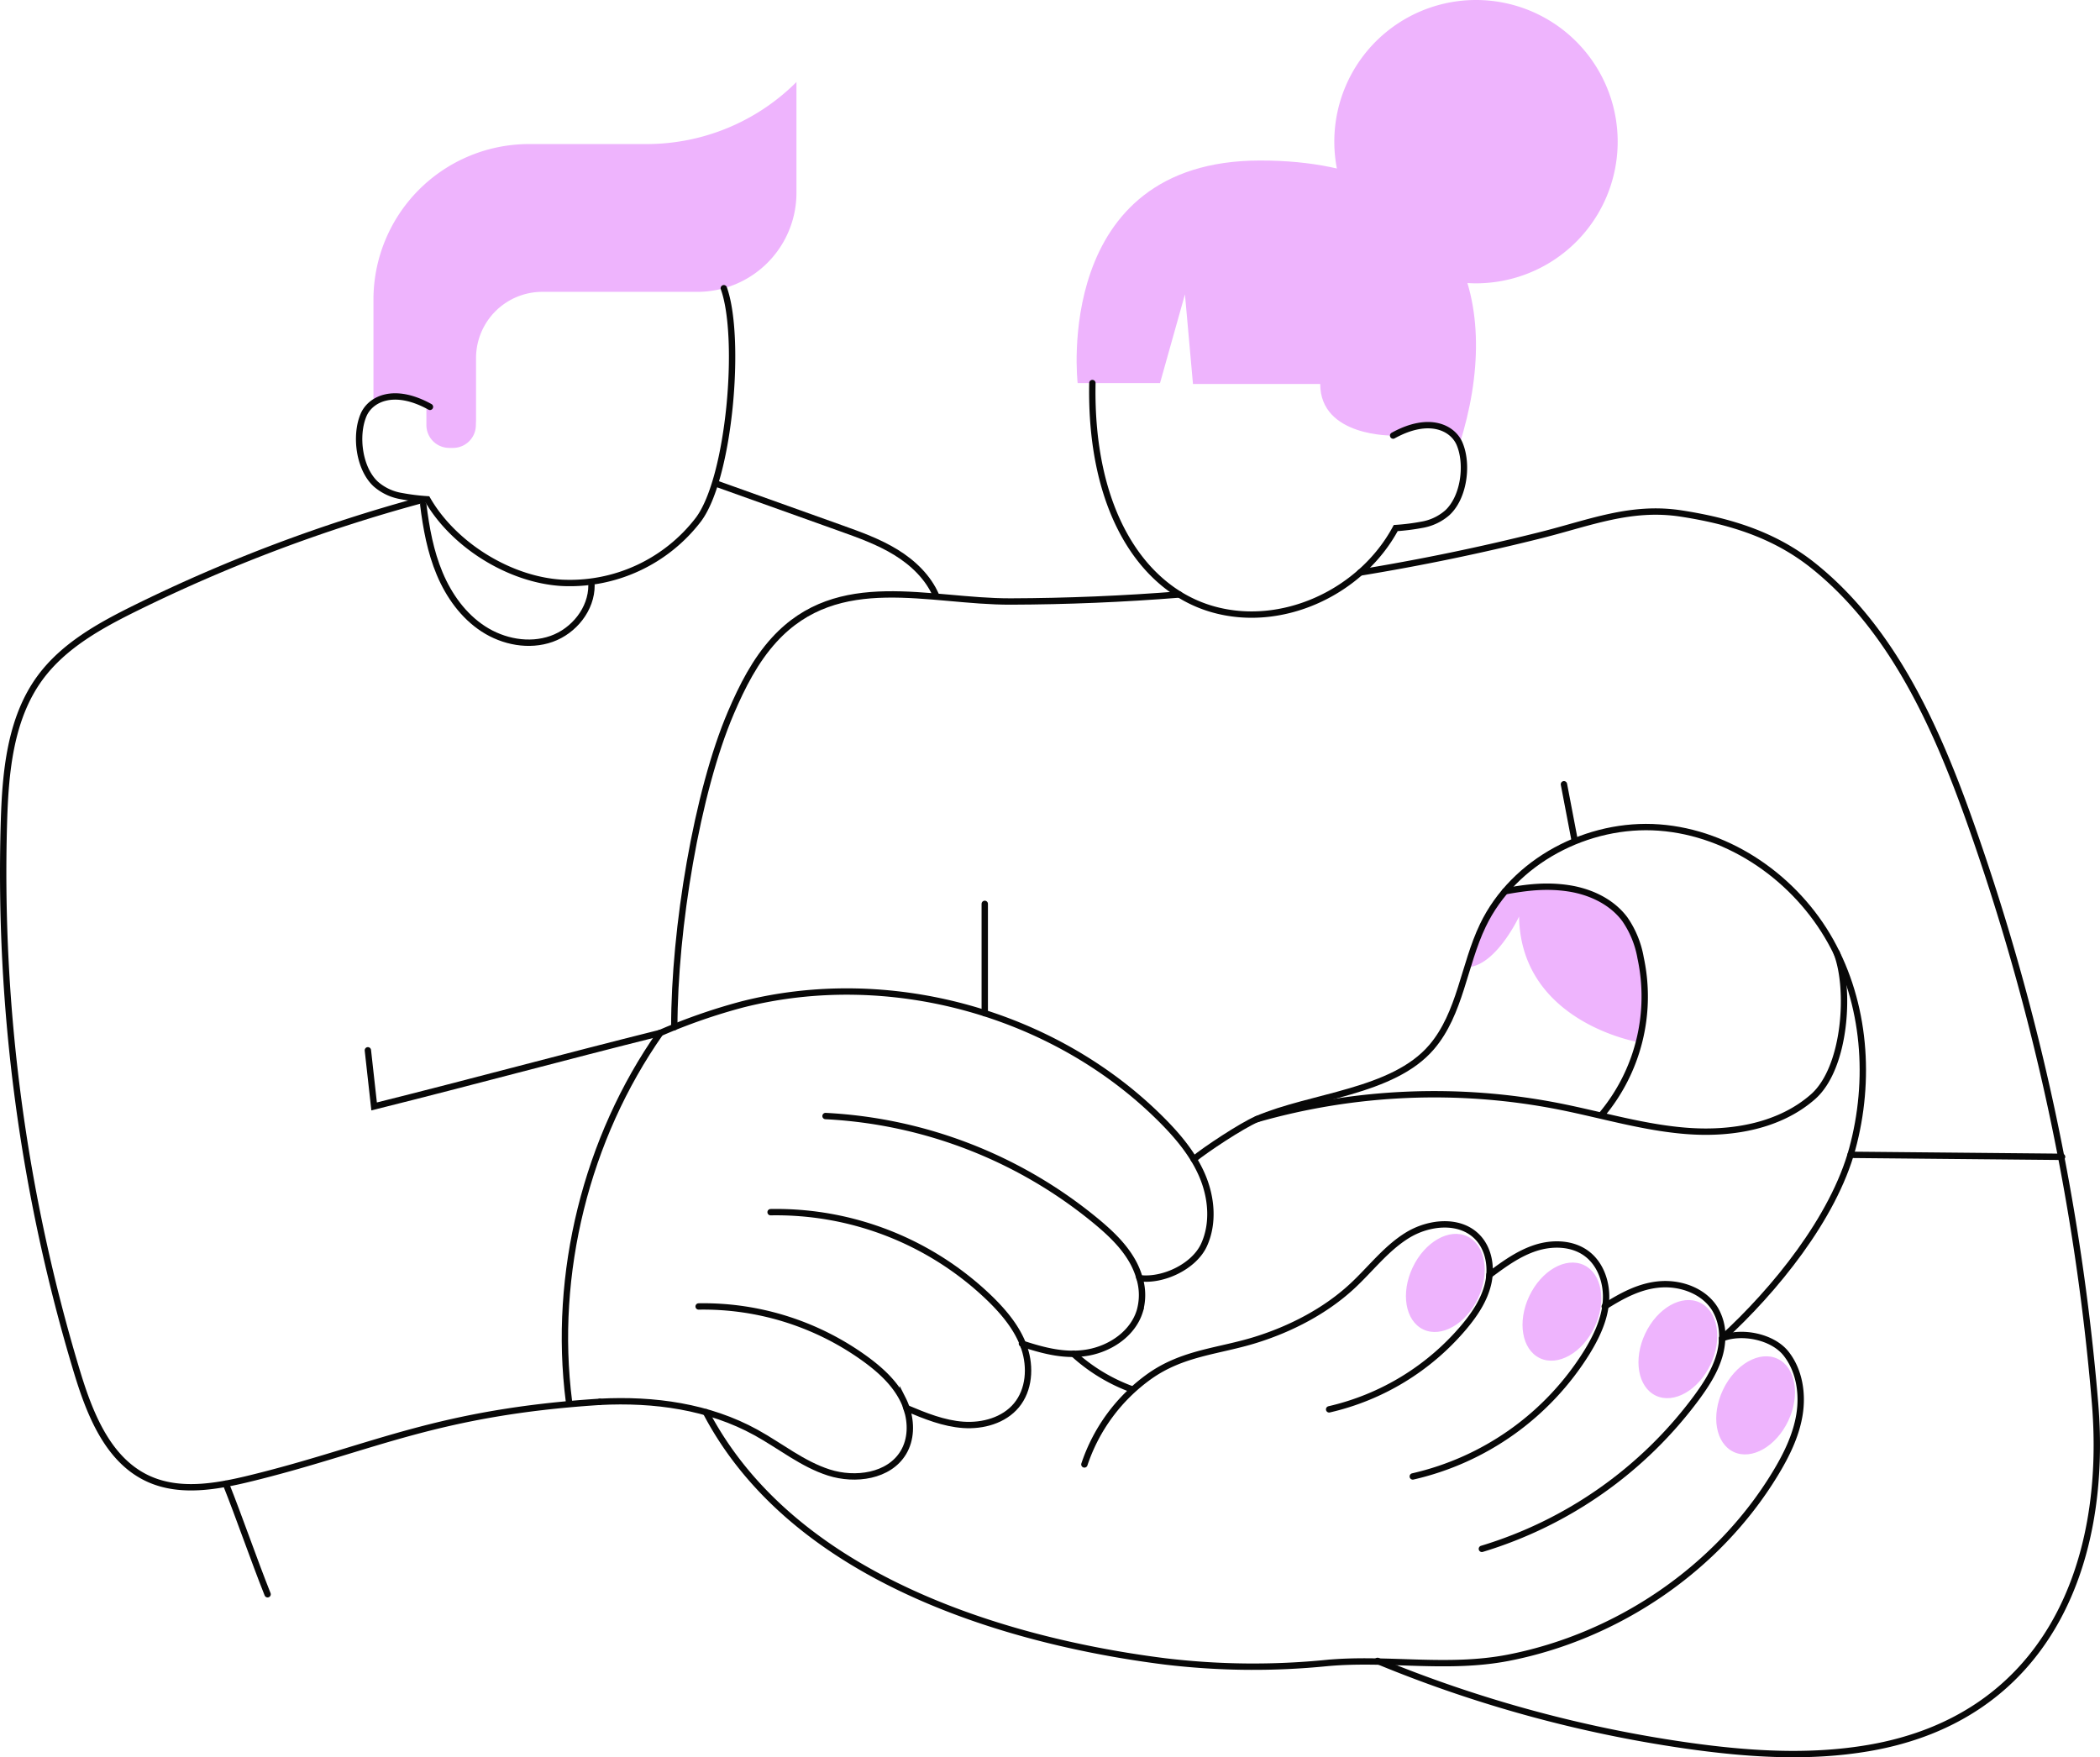 <svg xmlns="http://www.w3.org/2000/svg" xmlns:xlink="http://www.w3.org/1999/xlink" id="Grupo_160" data-name="Grupo 160" width="660.384" height="552.688" viewBox="0 0 660.384 552.688"><defs><clipPath id="clip-path"><rect id="Rect&#xE1;ngulo_16929" data-name="Rect&#xE1;ngulo 16929" width="660.384" height="552.688" fill="none"></rect></clipPath></defs><g id="Grupo_159" data-name="Grupo 159" clip-path="url(#clip-path)"><path id="Trazado_706" data-name="Trazado 706" d="M438.1,136.993s-22.932.476-22.932-16.22H375.154l-2.524-28.2-7.839,27.91H338.883s-8.084-70,57.434-70,76.244,46.262,62.692,89.146c0,0-3.562-10.215-18.349-3.912Z" fill="#eeb4fd"></path><path id="Trazado_707" data-name="Trazado 707" d="M427.736,180.068q28.7-4.7,56.933-11.793c15.361-3.863,28.24-9.2,44-6.767,15.273,2.362,29.384,6.653,41.643,16.481,25.077,20.1,38.81,51.249,49.286,80.8a726.66,726.66,0,0,1,39.228,182.534c4.271,51.54-15.744,98.859-70.955,108.425-19.113,3.312-38.744,1.947-57.945-.817A404.046,404.046,0,0,1,433.2,522.388" fill="none" stroke="#080808" stroke-linecap="round" stroke-miterlimit="10" stroke-width="2"></path><path id="Trazado_708" data-name="Trazado 708" d="M370.874,186.983q-26.455,2.115-53.02,2.2c-25.746.082-54.215-9.984-74.342,12-6.041,6.6-10.14,14.728-13.662,22.952-10.687,24.947-17.809,67.9-17.809,98.931" fill="none" stroke="#080808" stroke-linecap="round" stroke-miterlimit="10" stroke-width="2"></path><path id="Trazado_709" data-name="Trazado 709" d="M438.1,136.993c11.452-6.335,18.818-2.364,20.909,2.636,2.7,6.45,1.377,16.8-3.881,21.65a16.29,16.29,0,0,1-8.152,3.8,67.787,67.787,0,0,1-8.063,1.005c-10.827,20.173-35.824,31.861-57.806,25.461s-38.373-31.065-37.586-71.062" fill="none" stroke="#080808" stroke-linecap="round" stroke-miterlimit="10" stroke-width="2"></path><line id="L&#xED;nea_42" data-name="L&#xED;nea 42" x1="66.516" y1="0.63" transform="translate(581.951 363.214)" fill="none" stroke="#080808" stroke-linecap="round" stroke-miterlimit="10" stroke-width="2"></line><path id="Trazado_710" data-name="Trazado 710" d="M419.6,44.555A44.555,44.555,0,1,1,464.15,89.11,44.555,44.555,0,0,1,419.6,44.555" fill="#eeb4fd"></path><path id="Trazado_711" data-name="Trazado 711" d="M341.009,460.588A55.647,55.647,0,0,1,361.4,432.941c10.572-7.53,21.8-7.889,33.53-11.551,10.949-3.418,21.81-9.018,30.261-16.838,5.794-5.361,10.643-11.875,17.363-16.018s16.357-5.175,21.925.42c3.052,3.067,4.245,7.569,3.921,11.925l.141,0c4.465-3.331,9.063-6.672,14.364-8.385s11.509-1.556,15.994,1.747c4.6,3.388,6.566,9.531,6.108,15.224q-.027.339-.065.678" fill="none" stroke="#080808" stroke-linecap="round" stroke-miterlimit="10" stroke-width="2"></path><path id="Trazado_712" data-name="Trazado 712" d="M504.636,410.917c5.551-3.489,11.254-6.6,17.8-6.986s13.585,2.281,16.955,7.906a16.835,16.835,0,0,1,2.2,9.075c6.3-2.442,15.9-.477,20.08,4.833s5.292,12.573,4.2,19.242-4.173,12.85-7.685,18.624c-18.164,29.862-49.557,51.062-83.763,57.764-19.147,3.752-38.066-.081-57.089,1.666a232.7,232.7,0,0,1-50.893-.489c-35.689-4.482-114.034-20.22-144.463-78.4" fill="none" stroke="#080808" stroke-linecap="round" stroke-miterlimit="10" stroke-width="2"></path><path id="Trazado_713" data-name="Trazado 713" d="M417.973,443.266a78.386,78.386,0,0,0,42.411-25.891c3.383-4.038,6.415-8.556,7.593-13.69a18.7,18.7,0,0,0,.424-2.806" fill="none" stroke="#080808" stroke-linecap="round" stroke-miterlimit="10" stroke-width="2"></path><path id="Trazado_714" data-name="Trazado 714" d="M504.944,410.146c-.6,5.438-3.064,10.527-5.937,15.2a87.381,87.381,0,0,1-54.73,39.024" fill="none" stroke="#080808" stroke-linecap="round" stroke-miterlimit="10" stroke-width="2"></path><path id="Trazado_715" data-name="Trazado 715" d="M466.007,487.143a131.189,131.189,0,0,0,67.539-47.593c2.97-4.041,5.744-8.334,7.142-13.15a22.13,22.13,0,0,0,.881-5.489" fill="none" stroke="#080808" stroke-linecap="round" stroke-miterlimit="10" stroke-width="2"></path><path id="Trazado_716" data-name="Trazado 716" d="M559,427.365c-5.674-2.68-13.371,1.7-17.191,9.789s-2.317,16.815,3.358,19.5,13.371-1.7,17.191-9.789,2.316-16.816-3.358-19.5" fill="#eeb4fd"></path><path id="Trazado_717" data-name="Trazado 717" d="M534.549,409.674c-5.674-2.68-13.371,1.7-17.191,9.789s-2.317,16.815,3.358,19.5,13.371-1.7,17.191-9.789,2.316-16.816-3.358-19.5" fill="#eeb4fd"></path><path id="Trazado_718" data-name="Trazado 718" d="M498.087,397.885c-5.674-2.68-13.371,1.7-17.191,9.789s-2.317,16.815,3.358,19.5,13.371-1.7,17.191-9.789,2.316-16.816-3.358-19.5" fill="#eeb4fd"></path><path id="Trazado_719" data-name="Trazado 719" d="M461.424,388.859c-5.674-2.68-13.371,1.7-17.191,9.789s-2.317,16.815,3.358,19.5,13.371-1.7,17.191-9.789,2.316-16.816-3.358-19.5" fill="#eeb4fd"></path><path id="Trazado_720" data-name="Trazado 720" d="M395.207,352a202.949,202.949,0,0,1,95.076-4.014c13.6,2.693,26.983,6.8,40.809,7.757s28.619-1.644,39.033-10.789,11.826-34.238,7.409-45.358" fill="none" stroke="#080808" stroke-linecap="round" stroke-miterlimit="10" stroke-width="2"></path><path id="Trazado_721" data-name="Trazado 721" d="M188.613,440.9c17.082-.9,34.289,1.469,49.138,9.653,7.646,4.216,14.586,9.921,22.9,12.582s18.94,1.205,23.431-6.284c2.461-4.105,2.544-9.256,1.037-13.847l.153-.041c5.679,2.389,11.505,4.753,17.652,5.182s12.771-1.389,16.708-6.13c4.037-4.86,4.516-11.979,2.511-17.97q-.121-.358-.25-.711" fill="none" stroke="#080808" stroke-linecap="round" stroke-miterlimit="10" stroke-width="2"></path><path id="Trazado_722" data-name="Trazado 722" d="M321.36,422.589c6.889,2.27,13.84,4.1,20.971,2.766s13.98-6.063,16.1-13a18.356,18.356,0,0,0-.075-10.322l.026-.008c7.416.946,17.2-3.716,20.275-10.53s2.338-14.908-.606-21.78-7.9-12.687-13.206-17.953c-33.692-33.427-85.36-47.535-131.364-35.867a181.827,181.827,0,0,0-25.836,8.981" fill="none" stroke="#080808" stroke-linecap="round" stroke-miterlimit="10" stroke-width="2"></path><path id="Trazado_723" data-name="Trazado 723" d="M219.7,410.907a86.713,86.713,0,0,1,52.427,16.519c4.707,3.436,9.163,7.48,11.795,12.68a20.692,20.692,0,0,1,1.2,2.9" fill="none" stroke="#080808" stroke-linecap="round" stroke-miterlimit="10" stroke-width="2"></path><path id="Trazado_724" data-name="Trazado 724" d="M321.895,423.335c-2.088-5.68-6.09-10.488-10.417-14.739a96.662,96.662,0,0,0-69.147-27.344" fill="none" stroke="#080808" stroke-linecap="round" stroke-miterlimit="10" stroke-width="2"></path><path id="Trazado_725" data-name="Trazado 725" d="M259.605,351.016a145.124,145.124,0,0,1,85.18,33.138c4.263,3.548,8.384,7.42,11.167,12.22a24.567,24.567,0,0,1,2.406,5.659" fill="none" stroke="#080808" stroke-linecap="round" stroke-miterlimit="10" stroke-width="2"></path><path id="Trazado_726" data-name="Trazado 726" d="M145.553,137.03a41.178,41.178,0,0,0-6.86-6.74" fill="none" stroke="#080808" stroke-linecap="round" stroke-miterlimit="10" stroke-width="2"></path><path id="Trazado_727" data-name="Trazado 727" d="M149.7,132.23v-19.6a20.84,20.84,0,0,1,20.84-20.84h48.77a31.15,31.15,0,0,0,31.15-31.15V25.8a66.635,66.635,0,0,1-21.62,14.44,66.658,66.658,0,0,1-25.49,5.07h-36.97a48.94,48.94,0,0,0-48.94,48.94v32.71c3.7-2.46,9.85-3.04,16.65.42v6.28a7.177,7.177,0,0,0,7.177,7.214h1.2a7.177,7.177,0,0,0,7.173-6.932Z" fill="#eeb4fd"></path><path id="Trazado_728" data-name="Trazado 728" d="M135.207,127.963c-11.452-6.336-18.818-2.365-20.909,2.635-2.7,6.45-1.377,16.8,3.881,21.65a16.29,16.29,0,0,0,8.152,3.8,67.787,67.787,0,0,0,8.063,1c8.192,14.287,25.751,25.245,42.188,26.257a50.889,50.889,0,0,0,43.043-19.889c9.882-13.174,13.565-57.265,7.994-72.762" fill="none" stroke="#080808" stroke-linecap="round" stroke-miterlimit="10" stroke-width="2"></path><path id="Trazado_729" data-name="Trazado 729" d="M515.2,327.768s-36.97-6.21-37.5-39.49c0,0-7.27,15.53-16.21,15.91a94.152,94.152,0,0,1,4.83-13.14,49.155,49.155,0,0,1,7.01-10.74c6.51-1.13,13.15-1.9,19.68-.96,6.91,1,13.76,4.15,17.94,9.75a30.509,30.509,0,0,1,4.97,12.2,58.882,58.882,0,0,1-.72,26.47" fill="#eeb4fd"></path><path id="Trazado_730" data-name="Trazado 730" d="M375.4,364.607c3.813-3.132,15.081-10.572,19.8-12.6,17.249-7.423,42.788-8.395,54.99-22.668,9.053-10.589,10.1-25.723,16.124-38.286,9.707-20.259,33.06-32.451,55.462-30.778s42.944,16.163,53.894,35.777,12.708,43.691,6.795,65.363-24.32,44.345-40.9,59.5" fill="none" stroke="#080808" stroke-linecap="round" stroke-miterlimit="10" stroke-width="2"></path><path id="Trazado_731" data-name="Trazado 731" d="M473.332,280.308c6.876-1.218,12.77-1.956,19.681-.956s13.761,4.143,17.935,9.741a30.56,30.56,0,0,1,4.978,12.205,57.864,57.864,0,0,1-12.345,49.434" fill="none" stroke="#080808" stroke-linecap="round" stroke-miterlimit="10" stroke-width="2"></path><line id="L&#xED;nea_43" data-name="L&#xED;nea 43" y1="34.384" transform="translate(309.676 284.283)" fill="none" stroke="#080808" stroke-linecap="round" stroke-miterlimit="10" stroke-width="2"></line><path id="Trazado_732" data-name="Trazado 732" d="M495.184,264.328l-3.376-17.664" fill="none" stroke="#080808" stroke-linecap="round" stroke-miterlimit="10" stroke-width="2"></path><path id="Trazado_733" data-name="Trazado 733" d="M337.571,425.8a55.569,55.569,0,0,0,18.52,11.207" fill="none" stroke="#080808" stroke-linecap="round" stroke-miterlimit="10" stroke-width="2"></path><path id="Trazado_734" data-name="Trazado 734" d="M132.835,157.211a495.654,495.654,0,0,0-90.073,33.964c-11.293,5.565-22.76,11.889-30.2,22.049C3.2,226.027,1.7,242.818,1.233,258.676A542.4,542.4,0,0,0,24.2,431.416c4,13.208,9.637,27.6,22.1,33.517,10.829,5.142,23.579,2.295,35.2-.643,36.382-9.2,56.551-20.136,107.1-23.388" fill="none" stroke="#080808" stroke-linecap="round" stroke-miterlimit="10" stroke-width="2"></path><path id="Trazado_735" data-name="Trazado 735" d="M207.647,324.876c-23.258,33.087-33.86,75.814-28.726,115.93" fill="none" stroke="#080808" stroke-linecap="round" stroke-miterlimit="10" stroke-width="2"></path><path id="Trazado_736" data-name="Trazado 736" d="M225.145,152.078l39.186,14.014c5.969,2.134,11.987,4.292,17.39,7.606s10.217,7.915,12.688,13.752" fill="none" stroke="#080808" stroke-linecap="round" stroke-miterlimit="10" stroke-width="2"></path><path id="Trazado_737" data-name="Trazado 737" d="M133.1,158.682c.913,7.427,2.275,14.872,5.176,21.77s7.446,13.266,13.719,17.347,14.385,5.639,21.44,3.146,12.614-9.393,12.572-16.876" fill="none" stroke="#080808" stroke-linecap="round" stroke-miterlimit="10" stroke-width="2"></path><path id="Trazado_738" data-name="Trazado 738" d="M207.647,324.876c-32.042,8.007-57.96,15.114-90,23.12l-1.962-17.655" fill="none" stroke="#080808" stroke-linecap="round" stroke-miterlimit="10" stroke-width="2"></path><path id="Trazado_739" data-name="Trazado 739" d="M71.023,466.66c4.375,10.98,8.75,23.787,13.126,34.767" fill="none" stroke="#080808" stroke-linecap="round" stroke-miterlimit="10" stroke-width="2"></path></g></svg>